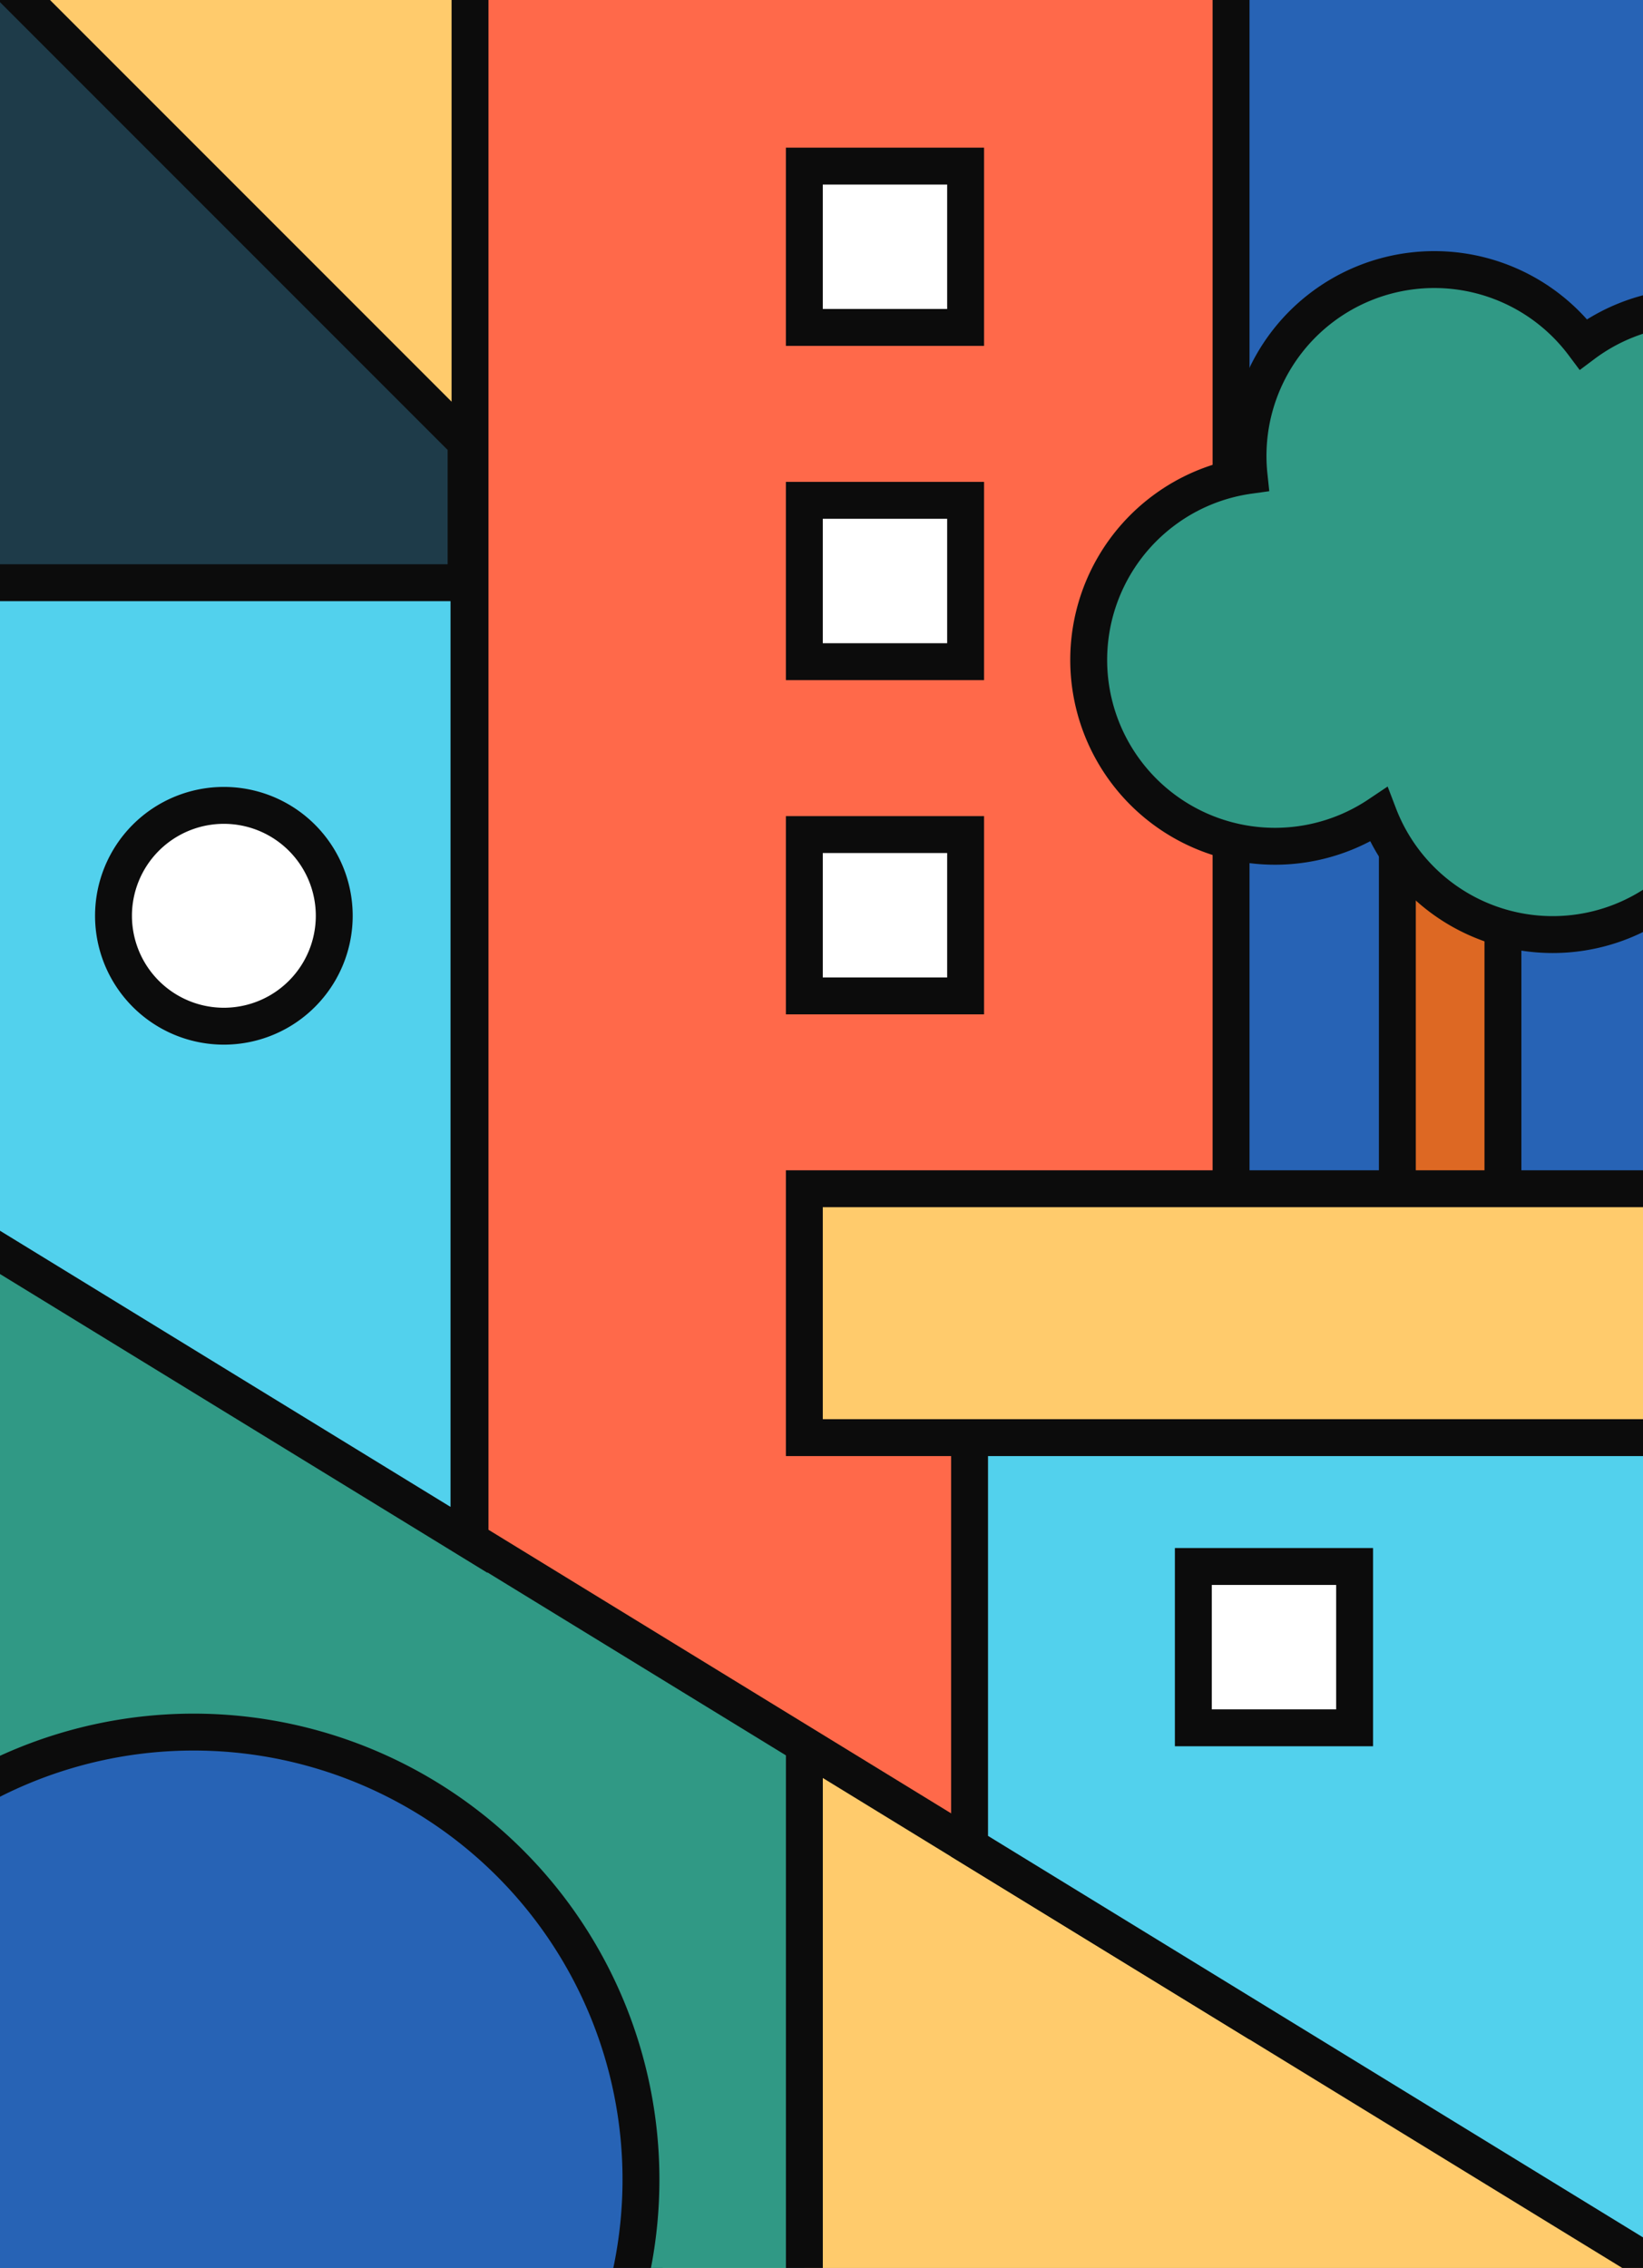 <svg xmlns="http://www.w3.org/2000/svg" width="673.831" height="929.873" viewBox="0 0 673.831 929.873"><rect x="0" y="0" width="673.831" height="929.873" fill="#808080" stroke="none"/><defs><clipPath id="clip-path"><path id="Path_681" data-name="Path 681" d="M0 362.66h673.831v-929.872H0z" transform="translate(0 567.212)" fill="none"/></clipPath></defs><g id="Group_1187" data-name="Group 1187" transform="translate(0 567.212)"><path id="Path_679" data-name="Path 679" d="M161.18 175.04h409.593v-448.819H161.18z" transform="translate(103.058 187.62)" fill="#ffcb6c"/><g id="Group_1165" data-name="Group 1165" transform="translate(0 -567.212)" clip-path="url(#clip-path)"><path id="Path_680" data-name="Path 680" d="M686.13 967.155H264.238v-486.1H686.13z" fill="none" stroke="#0c0c0c" stroke-width="15.131"/></g><path id="Path_682" data-name="Path 682" d="M0 175.04h329.891v-448.819H0z" transform="translate(0 187.62)" fill="#309985"/><g id="Group_1166" data-name="Group 1166" transform="translate(0 -567.212)" clip-path="url(#clip-path)"><path id="Path_683" data-name="Path 683" d="M329.889 967.155H-37.482v-486.1h367.371z" fill="none" stroke="#0c0c0c" stroke-width="15.131"/></g><path id="Path_685" data-name="Path 685" d="M0-350.163h256.115v-217.049H0z" fill="#ffcb6c"/><g id="Group_1167" data-name="Group 1167" transform="translate(0 -567.212)" clip-path="url(#clip-path)"><path id="Path_686" data-name="Path 686" d="M256.115 217.049h-283.56V-31.59h283.56z" fill="none" stroke="#0c0c0c" stroke-width="15.131"/></g><path id="Path_688" data-name="Path 688" d="M263.583-17.714H505.3v-549.5H263.583z" transform="translate(168.534)" fill="#2763b5"/><g id="Group_1168" data-name="Group 1168" transform="translate(0 -567.212)" clip-path="url(#clip-path)"><path id="Path_689" data-name="Path 689" d="M791.107 549.498h-358.99v-576.9h358.99z" fill="none" stroke="#0c0c0c" stroke-width="15.131"/></g><g id="Group_1169" data-name="Group 1169" transform="translate(192.773 -567.212)"><path id="Path_691" data-name="Path 691" d="M0 0v631.448l312.116 191.265V0z" fill="#ff694a"/></g><g id="Group_1175" data-name="Group 1175" transform="translate(0 -567.212)" clip-path="url(#clip-path)"><g id="Group_1170" data-name="Group 1170" transform="translate(192.772 -33.844)"><path id="Path_692" data-name="Path 692" d="M312.116 0H0v665.291l312.116 191.265z" fill="none" stroke="#0c0c0c" stroke-width="15.131"/></g><g id="Group_1171" data-name="Group 1171" transform="translate(-104.054 710.161)"><path id="Path_693" data-name="Path 693" d="M0 71.554a183.464 183.464 0 11183.465 183.465A183.464 183.464 0 010 71.554" transform="translate(0 111.909)" fill="#2763b5"/></g><g id="Group_1172" data-name="Group 1172" transform="translate(-104.054 710.161)"><path id="Path_694" data-name="Path 694" d="M0 183.463a183.464 183.464 0 11183.465 183.465A183.464 183.464 0 010 183.463z" fill="none" stroke="#0c0c0c" stroke-width="15.131"/></g><g id="Group_1173" data-name="Group 1173" transform="translate(397.644 555.794)"><path id="Path_695" data-name="Path 695" d="M121.731 0h-312.115v201.167l312.115 191.265z" transform="translate(190.384)" fill="#52d1ed"/></g><g id="Group_1174" data-name="Group 1174" transform="translate(397.644 555.794)"><path id="Path_696" data-name="Path 696" d="M312.115 0H0v201.167l312.115 191.265z" fill="none" stroke="#0c0c0c" stroke-width="15.131"/></g></g><path id="Path_698" data-name="Path 698" d="M329.874-225.034h66.148v66.148h-66.148z" fill="#fff" stroke="#0c0c0c" stroke-width="15.131"/><path id="Path_699" data-name="Path 699" d="M329.874-362.072h66.148v66.148h-66.148z" fill="#fff" stroke="#0c0c0c" stroke-width="15.131"/><path id="Path_700" data-name="Path 700" d="M329.874-499.111h66.148v66.148h-66.148z" fill="#fff" stroke="#0c0c0c" stroke-width="15.131"/><path id="Path_701" data-name="Path 701" d="M489.41 75.049h66.148v66.145H489.41z" fill="#fff" stroke="#0c0c0c" stroke-width="15.131"/><path id="Path_702" data-name="Path 702" d="M616.388-45.649h-43.3v-227.686h43.3z" fill="#dd6823" stroke="#0c0c0c" stroke-width="15.131"/><g id="Group_1186" data-name="Group 1186" transform="translate(0 -567.212)" clip-path="url(#clip-path)"><g id="Group_1176" data-name="Group 1176" transform="translate(446.499 110.523)"><path id="Path_703" data-name="Path 703" d="M101.777 65.2a76.038 76.038 0 0033.543-14.259 76.4 76.4 0 0015.352-106.95 76.4 76.4 0 00-106.95-15.352 76.4 76.4 0 00-106.95-15.352 76.355 76.355 0 00-30.182 69.14 76.037 76.037 0 00-35.16 14.51 76.4 76.4 0 00-15.353 106.949 76.4 76.4 0 00103.674 17.673A76.406 76.406 0 10101.777 65.2" transform="translate(159.176 101.966)" fill="#309985"/></g><g id="Group_1177" data-name="Group 1177" transform="translate(446.499 110.523)"><path id="Path_704" data-name="Path 704" d="M260.953 167.166a76.038 76.038 0 0033.543-14.259 76.4 76.4 0 0015.352-106.95 76.4 76.4 0 00-106.95-15.352 76.4 76.4 0 00-106.95-15.352 76.355 76.355 0 00-30.182 69.14 76.037 76.037 0 00-35.16 14.51 76.4 76.4 0 00-15.353 106.949 76.4 76.4 0 00103.674 17.673 76.406 76.406 0 10142.026-56.359z" fill="none" stroke="#0c0c0c" stroke-width="15.131"/></g><g id="Group_1178" data-name="Group 1178" transform="translate(329.875 487.387)"><path id="Path_705" data-name="Path 705" d="M184.4 0h-472.791v102.046h472.787z" transform="translate(288.391)" fill="#ffcb6c"/></g><g id="Group_1179" data-name="Group 1179" transform="translate(329.875 487.387)"><path id="Path_706" data-name="Path 706" d="M472.791 0H0v102.046h472.787z" fill="none" stroke="#0c0c0c" stroke-width="15.131"/></g><g id="Group_1180" data-name="Group 1180" transform="translate(-49.795 -59.607)"><path id="Path_707" data-name="Path 707" d="M0 0l240.955 240.955v66.351H9.777z" fill="#1e3b49"/></g><g id="Group_1181" data-name="Group 1181" transform="translate(-49.795 -59.607)"><path id="Path_708" data-name="Path 708" d="M0 0l240.955 240.955v66.351H9.777z" fill="none" stroke="#0c0c0c" stroke-width="15.131"/></g><g id="Group_1182" data-name="Group 1182" transform="translate(-119.777 238.913)"><path id="Path_709" data-name="Path 709" d="M121.731 0h-312.116v201.167l312.116 191.267z" transform="translate(190.385)" fill="#52d1ed"/></g><g id="Group_1183" data-name="Group 1183" transform="translate(-119.777 238.913)"><path id="Path_710" data-name="Path 710" d="M312.116 0H0v201.167l312.116 191.267z" fill="none" stroke="#0c0c0c" stroke-width="15.131"/></g><g id="Group_1184" data-name="Group 1184" transform="translate(46.55 330.209)"><path id="Path_711" data-name="Path 711" d="M35.309 17.655A45.266 45.266 0 01-9.958 62.922a45.266 45.266 0 01-45.265-45.267A45.267 45.267 0 01-9.958-27.612a45.267 45.267 0 0145.267 45.267" transform="translate(55.223 27.612)" fill="#fff"/></g><g id="Group_1185" data-name="Group 1185" transform="translate(46.55 330.209)"><path id="Path_712" data-name="Path 712" d="M90.532 45.267a45.266 45.266 0 01-45.267 45.267A45.266 45.266 0 010 45.267 45.267 45.267 0 0145.265 0a45.267 45.267 0 0145.267 45.267z" fill="none" stroke="#0c0c0c" stroke-width="15.131"/></g></g></g></svg>
